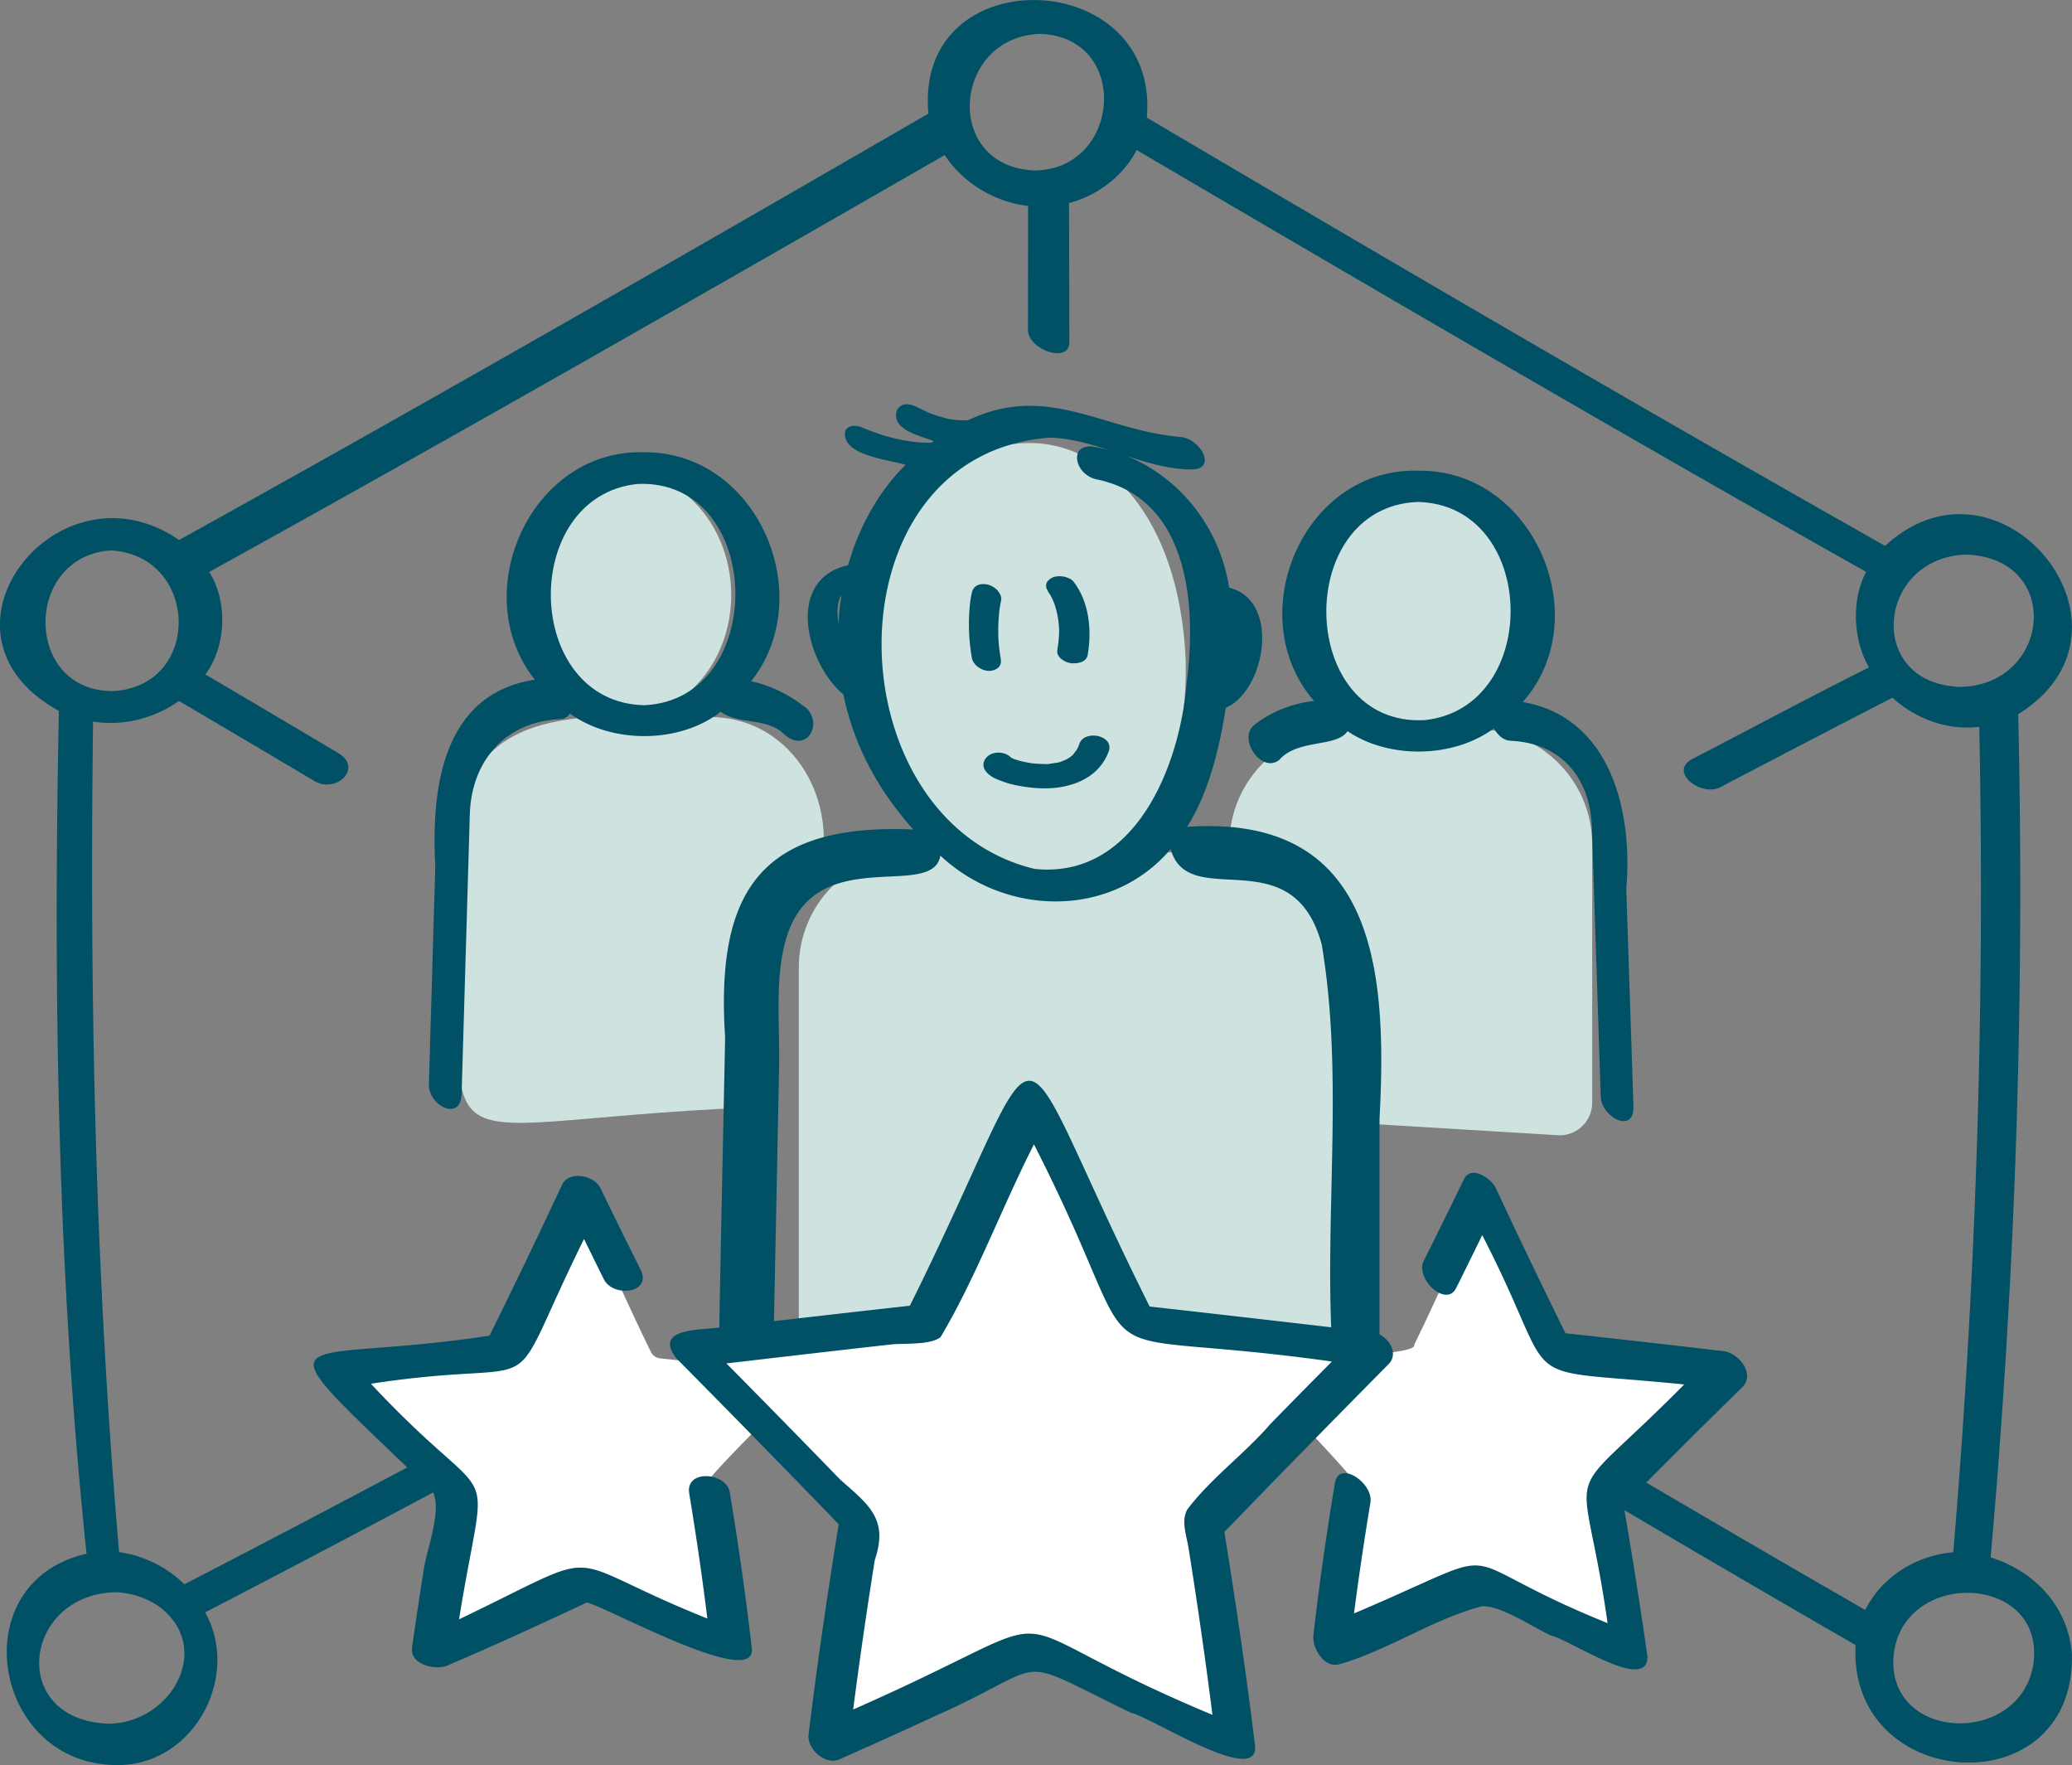 <svg id="Ebene_2" xmlns="http://www.w3.org/2000/svg" viewBox="0 0 336.92 286.93"><rect x="0" y="0" width="336.92" height="286.93" fill="#808080" stroke="none"/><defs><style>.cls-1{fill:#005066}.cls-2{fill:#fff}.cls-3{fill:#cee2df}</style></defs><g id="Ebene_7"><ellipse class="cls-3" cx="101.34" cy="96.57" rx="17.55" ry="19.98" transform="rotate(-1.71 101.107 96.346)"/><path class="cls-3" d="M122.44 165.82c-.89-15.46 3.82-21.86 10.97-24.49 2.76-12.1-5.15-24.92-18.24-24.77-15.64.08-39.47-3.83-40.28 18.72 1.38 58.52-11.8 47.21 47.13 44.75l.41-14.22z"/><ellipse class="cls-3" cx="232.45" cy="98.57" rx="19.98" ry="17.55" transform="rotate(-88.29 232.449 98.566)"/><path class="cls-3" d="M211.35 167.82c.89-15.46-3.82-21.86-10.97-24.49l-.48-6.05c0-10.34 8.38-18.72 18.72-18.72h21.56c10.34 0 18.72 8.38 18.72 18.72v41.98c0 2.93-2.37 5.3-5.3 5.3l-41.83-2.53-.41-14.22z"/><path class="cls-1" d="M130.88 114.92c-2.67-2.05-5.56-3.49-8.73-4.18 11-13.9 1.05-37.33-17.39-37.22-18.49-.58-28.92 22.95-17.8 36.97-15.06 2.31-16.87 17.7-16.18 30.42-.35 11.78-.69 23.57-1.04 35.35-.1 3.46 5.18 6.18 5.32 1.59.47-15.22.87-30.44 1.34-45.66.32-8.53 5.82-14.92 14.65-15.28.79-.03 1.3-.39 1.61-.92 6.87 4.99 17.9 4.9 24.54-.29 2.95 2.22 7.5.8 10.38 3.73 3.59 3.13 6.45-1.88 3.31-4.52zm-26.12-.28c-19.74-.42-20.39-33.95-1.09-35.97 20.67-.9 21.37 35.07 1.09 35.97zM264.44 144.49c1.11-12.61-2.56-27.91-16.83-30.37 12.1-13.67 1.77-37.78-16.86-37.6-18.94-.65-29.03 23.7-17.08 37.42-3.51.41-6.79 1.65-9.65 3.85-2.88 2.22 1.09 7.98 3.95 5.78 3.09-3.55 9.32-1.98 11.15-4.71 6.73 4.57 17.22 4.41 23.81-.46.59 1.1 1.53 1.97 2.65 2.02 8.27.33 12.95 6.02 13.26 13.9.51 14.64.96 29.29 1.45 43.93.11 3.42 5.47 6.17 5.32 1.59l-1.17-35.37zm-32.83-27.42c-20.67 1.04-21.44-34.61-1.15-35.47 19.67.32 20.39 33.47 1.15 35.47z"/><path class="cls-3" d="M192.81 107.42c.8 48.21-47.75 49.66-49.82 1.48-.8-48.21 47.75-49.65 49.82-1.48z"/><path class="cls-3" d="M216.89 225.56h-87v-68.28c0-10.34 8.38-18.72 18.72-18.72h49.56c10.34 0 18.72 8.38 18.72 18.72v68.28z"/><path class="cls-2" d="M117.68 217.85c1.59-.75 34.37-.81 34.11-3.77 19.47-39.6 12.49-39.57 31.99.06a2.77 2.77 0 0 0 2.21 1.56l29.71 3.08c2.29.24 3.31 3.01 1.71 4.67-.43 1.15-24.41 23.77-22.42 25.05l4.96 28.31c.39 2.2-1.87 3.93-3.9 2.99-.92.01-29.25-14.74-29.46-12.62l-27.12 12.62c-2.03.94-4.28-.78-3.9-2.99-.21-1.08 6.17-29 3.93-28.74l-23.67-25.56c-1.58-1.71-.48-4.48 1.84-4.64z"/><path class="cls-2" d="M60.35 222.31c.76-.42 24.29-.71 23.47-2.6 13.32-27.18 8.68-27.15 22.01.04.29.6.86 1.01 1.52 1.07l20.44 2.12c1.58.16 2.28 2.07 1.18 3.21-.29.79-16.8 16.36-15.43 17.24l3.41 19.48c.27 1.52-1.28 2.71-2.68 2.06-.65 0-20.11-10.11-20.27-8.68-23.65 9.68-23.56 17.73-18.16-11.53 1.36-.71-16.53-18.57-16.77-19.21-1.09-1.17-.33-3.08 1.27-3.2zM206.47 221.24c.76-.42 24.29-.71 23.47-2.6 13.32-27.18 8.68-27.15 22.01.04.29.6.86 1.01 1.52 1.07l20.44 2.12c1.58.16 2.28 2.07 1.18 3.21-.29.79-16.8 16.36-15.43 17.24l3.41 19.48c.27 1.52-1.28 2.71-2.68 2.06-.65 0-20.11-10.11-20.27-8.68-23.65 9.68-23.56 17.73-18.16-11.53 1.36-.71-16.53-18.57-16.77-19.21-1.09-1.17-.33-3.08 1.27-3.2z"/><path class="cls-1" d="M336.9 268.79c-.64-7.78-6.24-13.46-13.21-15.61 4.04-45.7 5.56-91.35 4.48-137.08 22.27-13.82-2.88-44.72-21.63-27.36-40.77-23.03-80.57-46.33-120.06-69.62 2.19-24.66-37.88-26.07-35.51-.65-39.44 22.8-80.91 46.64-121.86 69.32-19.62-13.58-42.42 15.2-19.54 27.77-.91 45.61-.25 91.6 4.5 137.01-20.3 4.64-15.3 34.19 4.77 34.36 12.48.25 20.41-14.2 14.52-24.82 12.16-6.3 24.53-12.82 37.07-19.49 1.42 3.13-1.06 9.29-1.52 12.49-.67 4.23-1.31 8.47-1.91 12.71-.4 2.8 3.83 3.74 5.72 2.94 7.64-3.26 15.19-6.73 22.71-10.26 3.53.87 27.51 14.18 26.82 7.49-.97-8.51-2.2-16.98-3.59-25.42-.53-3.22-7.25-3.79-6.59.21 1.12 6.76 2.11 13.54 2.95 20.33-25.27-10.12-15.13-11.96-40.38.13 4.66-28.84 6.64-15.79-14.33-38.3 30.57-4.67 20.69 4.75 34.65-23.53 1.08 2.18 2.14 4.37 3.23 6.55 1.51 3.02 7.91 2.31 5.96-1.59-2.2-4.41-4.39-8.83-6.54-13.26-1.01-2.08-5.13-2.86-6.23-.5-3.82 8.22-7.77 16.38-11.77 24.51-31.63 4.88-38.39-2.51-13.39 21.43-12.25 6.5-24.34 12.85-36.24 18.99-2.82-2.77-6.54-4.64-10.62-5.24-3.88-44.99-4.81-89.99-4.23-135 4.86.8 10.03-.55 13.97-3.35 7.29 4.28 14.62 8.62 21.98 12.99 3.6 2.15 7.99-2.09 3.95-4.5-7.24-4.31-14.45-8.58-21.63-12.8 3.4-4.59 3.66-11.93.61-16.66 40.55-22.42 80.23-45.14 119.6-67.77 2.99 4.51 8.04 7.62 13.56 8.27 0 6.71-.01 13.41-.02 20.12 0 3.25 6.74 5.61 6.73 2.02-.02-7.54-.02-15.07-.06-22.61 4.73-1.25 8.79-4.4 11.01-8.62 38.48 22.59 78.79 46.14 118.62 68.58-2.44 4.55-2.14 10.99.45 15.53-9.57 4.78-19.08 9.89-28.71 14.88-3.97 2.09 1.44 6.22 4.56 4.58 9.36-4.91 18.7-9.77 27.98-14.55 3.68 3.41 8.94 5.39 14.11 4.74.92 44.72-.46 89.53-4.23 134.19-6.25.55-11.69 4.12-14.31 9.38-11.66-6.71-23.55-13.63-35.61-20.71 5.15-5.18 10.32-10.34 15.56-15.45 2.27-2.21-.54-5.63-3.02-5.92-8.56-1-17.12-1.98-25.68-2.9-3.85-7.85-7.66-15.71-11.34-23.64-.69-1.49-4-3.79-5.15-1.42a1357.2 1357.2 0 0 1-6.54 13.26c-1.46 2.93 3.64 7.69 5.26 4.45 1.43-2.86 2.83-5.73 4.24-8.6 13.38 25.88 3.78 21.33 32.84 24.27-20.96 21.22-16.51 9.95-12.46 38.8-27.65-11.18-13.86-13.16-41.23-1.58.78-6.03 1.68-12.03 2.67-18.03.52-3.15-5.14-7.03-5.78-3.14-1.36 8.21-2.55 16.45-3.49 24.72-.24 2.13 1.86 5.61 4.45 4.64 7.76-2.24 15.32-7.43 22.98-9.35 3.12-.14 8.24 3.41 11.21 4.76 2.99.62 15.83 9.46 15.67 3.37-1.13-7.94-2.39-15.85-3.73-23.75 12.74 7.51 25.3 14.84 37.58 21.93-1.29 23.98 35.84 26.42 35.17 1.37zm-318.06-9.96c2.53.12 5.01.94 6.99 2.31 9.09 6.74 1.89 19.2-8.43 19.06-16.19-.81-13.58-21.06 1.44-21.37zm-.47-146.49c-14.47.11-14.65-21.82-.4-22.86 14.4.73 15.01 22.08.4 22.86zm149.8-84.63c-15.02-.69-13.22-21.9 1.1-22.2 14.66.67 12.98 22.15-1.1 22.2zm150.71 83.95c-15.66-.34-13.79-21.08.86-21.5 15.68.58 13.79 21.08-.86 21.5zm11.72 159.11c-2.45 13.5-24.79 12.22-22.58-2.52 2.36-13.42 24.88-12.13 22.58 2.52z"/><path class="cls-1" d="M224.32 216.92v-35.04c1.27-23.93-.51-49.58-31.28-47.47 3.58-5.74 5.24-12.8 6.28-19.35 6.49-2.81 8.96-17.49.54-19.52-1.72-11.31-10.3-20.81-21.68-22.86-4.51-.94-3.63 4.46.16 5.25 15.13 3.14 16.25 20.76 14.61 33.11-1.08 13.46-8.4 31.92-24.72 30.21-33.1-7.98-34.08-67.47 2.52-70.11 7.85.25 14.81 5.01 22.85 5.18 4.55.1 1.54-5.23-1.91-5.31-12.46-1.13-21.39-8.84-34.33-2.67-.98-.01-1.98-.02-2.94-.22l.21.07c-1.36-.32-2.69-.7-3.98-1.24.39.14.43.16.34.12-1.55-.62-3.87-2.46-5.14-.42-1.04 3.25 3.78 4.16 5.98 5.06-.12.09-.25.17-.37.26-3.79.06-7.72-.95-11.19-2.45-.93-.38-2.22-.55-2.8.46-.89 4.03 6.94 4.69 9.77 5.59-4.52 4.51-7.6 10.21-9.33 16.31-10.28 2.26-6.86 15.94-.76 21.02 1.67 8.22 5.56 15.43 11.35 21.94-24.92-1.04-32.13 10.16-30.59 33.8-.31 15.72-.67 31.44-.95 47.16-3.07.46-10.89.06-6.91 5.08 8.83 8.92 17.61 17.88 26.33 26.9-1.84 11.37-3.51 22.76-4.9 34.19-.28 2.27 2.67 5.07 4.99 4.04 5.18-2.29 10.35-4.62 15.49-7 19.83-8.83 11.9-10.23 31.95-.58 3.28.71 20.68 12.02 20.18 5.43-1.42-11.64-3.13-23.25-5-34.82 8.84-9.14 17.74-18.23 26.69-27.27 1.59-1.61.33-3.93-1.48-4.86zm-88.03-118.7c.1-.51.21-.98.53-1.42-.25 1.52-.4 3.06-.48 4.6-.14-1.08-.24-2.11-.05-3.17zm-8.42 54.28c4.66-15.74 23.77-6 25.04-13.41 10.61 9.94 27.86 10.27 37.45-1.07 2.86 10.39 19.87-2 24.57 15.56 3.43 20.45.71 41.51 1.53 62.19a7405.2 7405.2 0 0 0-29.52-3.38c-24.48-48.98-14.77-48.84-38.99-.13-7.37.82-14.73 1.66-22.1 2.51l.84-41.39c.14-6.78-.76-14.4 1.17-20.88zm78.69 79c-4.13 4.79-9.74 8.88-13.5 13.89-1.04 1.89-.12 4.22.21 6.3 1.44 9.01 2.74 18.03 3.88 27.08-39.76-16.59-18.87-18.28-58.42-.87a832.41 832.41 0 0 1 3.52-24.32c2.26-6.68-1.01-8.96-5.61-13.04-6.14-6.33-12.32-12.63-18.52-18.9 8.92-1.04 17.83-2.08 26.75-3.08 2.04-.23 6.37.14 8.07-1.19 5.81-9.78 9.96-21.1 15.19-31.34 20.44 40.07 3.92 29.09 48.44 35.3-3.34 3.38-6.68 6.76-10 10.16z"/><g><path class="cls-1" d="M175.5 120.96c-.07.21-.15.41-.24.61-.03.07-.16.28-.21.36-.2.27-.41.53-.61.8-.04.04-.08.07-.13.11-.15.12-.3.24-.46.35-.11.08-.54.3-.29.18-.11.06-.21.11-.32.16-.18.08-.36.15-.54.22-.04.01-.09.04-.14.06-.32.15-.79.19-1.13.24l-.6.09c-.04 0-.09.01-.14.03-.35.08-.81.03-1.17.02-.4 0-.8-.03-1.2-.06l-.58-.06h-.05c-.69-.13-1.37-.25-2.05-.44-.25-.07-.5-.16-.75-.24-.1-.04-.2-.08-.3-.13-.06-.03-.15-.08-.22-.13-.77-.82-2.17-.99-3.18-.56-1.06.46-1.68 1.65-.98 2.69.67.99 1.91 1.45 2.98 1.83 1.29.47 2.64.71 4 .89 3.14.42 6.57.17 9.37-1.44 1.73-.99 3.05-2.51 3.73-4.4.93-2.62-3.93-3.6-4.79-1.21zm-10.98 2.32-.09-.06v-.01c.03.02.06.04.1.07zM162.74 107.18c-.12-.7-.22-1.4-.3-2.1-.03-.33-.06-.66-.08-.99 0-.06 0-.12-.01-.17 0-.14-.01-.28-.02-.43-.03-1.04-.01-2.07.07-3.11.07-.95.18-1.91.4-2.83.12-.48-.25-1.16-.54-1.5-.39-.47-1.05-.89-1.64-1.02-1.15-.26-2.28.04-2.58 1.27-.24.96-.34 1.97-.41 2.96-.19 2.56-.04 5.16.4 7.69.21 1.19 1.62 2.11 2.77 2.11 1.11 0 2.15-.64 1.93-1.88zm-.39-3.29s0-.03 0 0zM170.77 96.69c.16.28.3.57.44.86.05.1.11.39.2.48.03.1.07.19.1.29.34 1.04.56 2.12.66 3.21.02.27.04.53.05.8v.37c0 .2 0 .39-.02.59-.04.79-.13 1.58-.27 2.36-.21 1.17 1.18 2.02 2.17 2.15 1 .14 2.54-.1 2.76-1.32.7-4 .27-8.67-2.33-11.97-.34-.43-1.15-.72-1.66-.8-.56-.09-1.31-.06-1.83.22-.42.23-.87.59-.93 1.11-.06.55.18.93.52 1.35-.72-.91 0 .06.14.31z"/></g></g></svg>